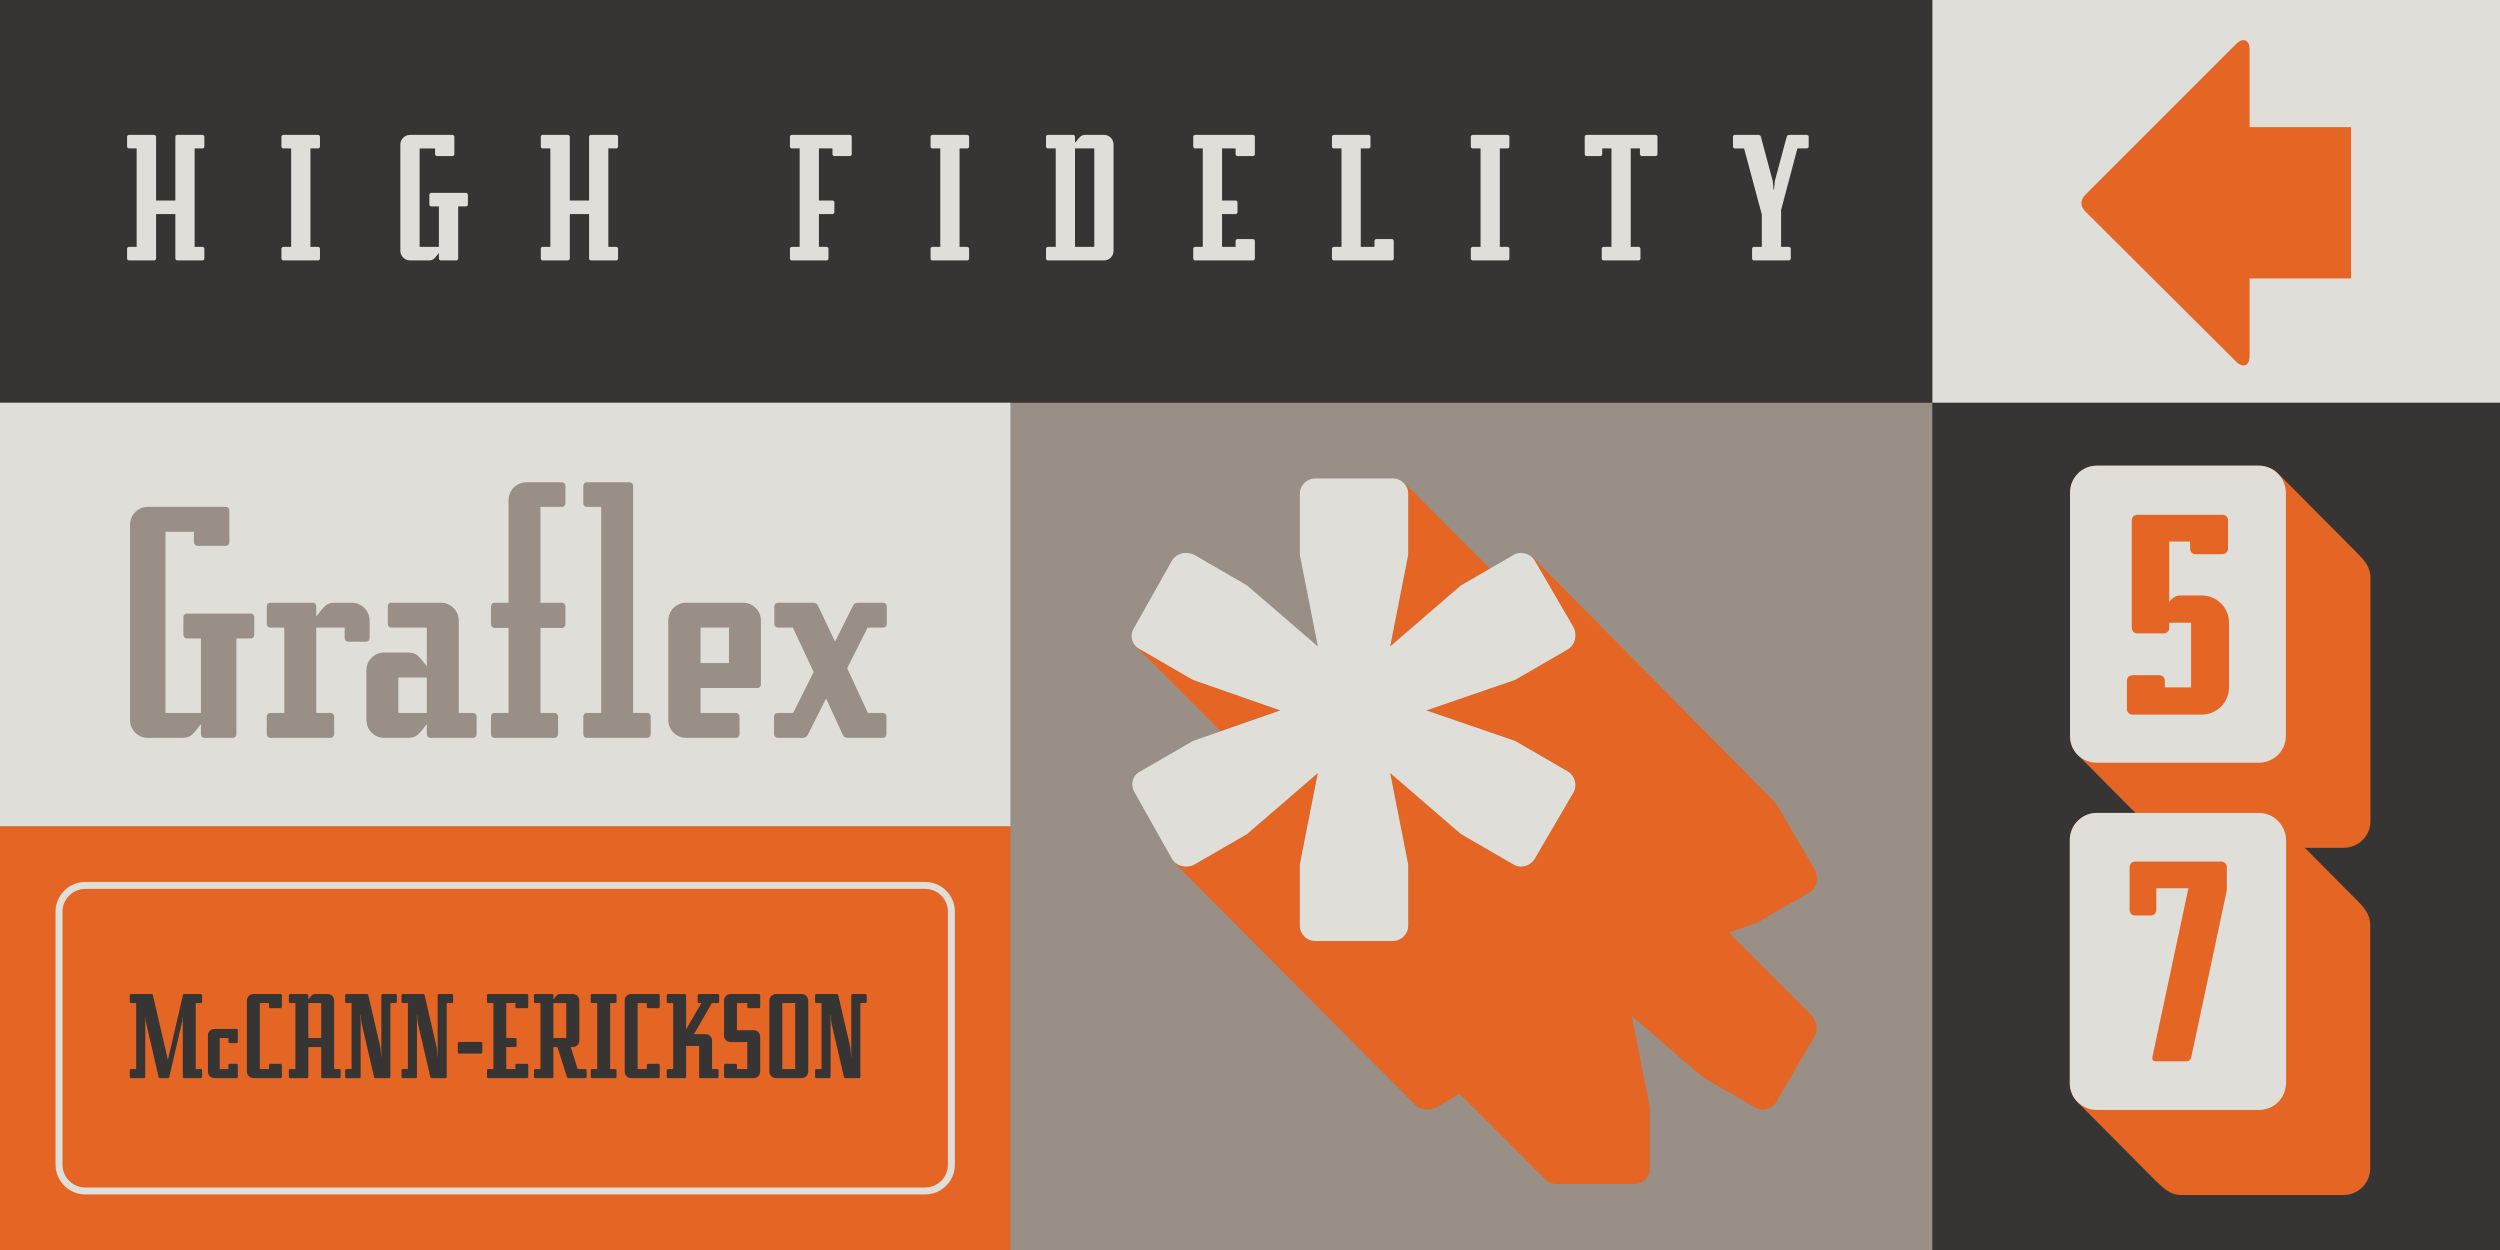 <?xml version="1.0" encoding="UTF-8"?>
<svg xmlns="http://www.w3.org/2000/svg" version="1.1" viewBox="0 0 2000 1000">
  <!-- Generator: Adobe Illustrator 28.7.1, SVG Export Plug-In . SVG Version: 1.2.0 Build 142)  -->
  <g isolation="isolate">
    <g id="Layer_5">
      <rect width="2000" height="1000" fill="#998f86"/>
      <rect x="808.333" y="322.222" width="737.5" height="677.078" fill="#998f86"/>
      <rect x="1545.833" width="454.167" height="322.222" fill="#e0ded9"/>
      <rect width="1545.833" height="322.222" fill="#373534"/>
      <rect x="1545.833" y="322.222" width="454.167" height="677.778" fill="#373534"/>
      <rect y="322.222" width="808.333" height="338.889" fill="#e0ded9"/>
      <rect y="661.111" width="808.333" height="338.889" fill="#e56525"/>
      <g>
        <path d="M1896.36,462.389v194.444c0,12.056-9.722,21.389-21.388,21.389h-129.888c-8.945,0-14.389-5.833-20.612-11.667l-62.222-62.611c-3.889-3.889-6.222-9.333-6.222-15.167v-194.443c0-12.056,9.722-21.778,21.389-21.778h129.888c5.832,0,11.277,2.334,15.167,6.222l62.222,62.611c6.222,6.222,11.666,11.667,11.666,20.999Z" fill="#e56525"/>
        <path d="M1896.164,740.167v194.444c0,12.055-9.722,21.389-21.388,21.389h-129.888c-8.945,0-14.389-5.834-20.612-11.667l-62.222-62.611c-3.889-3.889-6.222-9.333-6.222-15.167v-194.443c0-12.056,9.722-21.778,21.389-21.778h129.888c5.832,0,11.277,2.334,15.167,6.222l62.222,62.611c6.222,6.222,11.666,11.667,11.666,20.999Z" fill="#e56525"/>
      </g>
      <path d="M976.535,584.998l-67.778-67.778,3.334,2.222,42.222,24.445,70.001,24.445-47.778,16.667ZM1449.871,812.777c3.333,4.444,4.443,11.111,2.222,15.555l-31.112,53.334c-3.333,5.556-11.111,7.778-16.667,4.444l-42.221-24.445-56.668-48.888,14.445,73.333v48.889c0,6.667-5.556,12.223-12.222,12.223h-62.223c-3.333,0-6.666-1.112-8.888-3.334l-68.89-68.889-18.888,11.111c-5.556,2.222-12.223,2.222-16.667-2.222l-193.335-194.446c4.445,4.445,11.111,4.445,16.667,2.222l42.223-24.445,56.666-48.889-14.444,73.334v48.889c0,6.667,5.556,12.223,12.222,12.223h62.222c6.668,0,12.223-5.556,12.223-12.223v-48.889l-14.445-73.334,56.666,48.889,42.223,24.445c5.556,3.333,13.333,1.112,16.667-4.444l31.112-53.334c3.333-5.556,1.111-13.333-4.445-16.667l-42.223-24.445-71.111-24.445,71.111-24.445,42.223-24.445c5.556-3.333,7.777-11.111,4.445-17.778l-31.112-53.334-2.222-3.333,190,192.223c3.334,3.333,5.556,5.556,6.668,7.778l29.999,51.112c3.334,6.666,1.111,14.444-4.445,17.778l-42.221,24.445-22.224,7.778,66.668,66.667ZM1126.537,443.886v-48.889c0-3.333-1.112-6.667-3.334-8.889l68.89,68.889-23.334,13.333-56.666,48.888,14.445-73.333Z" fill="#e56525"/>
      <path d="M1258.759,633.887l-31.112,53.334c-3.334,5.556-11.111,7.777-16.667,4.444l-42.223-24.445-56.666-48.889,14.445,73.334v48.889c0,6.667-5.556,12.223-12.223,12.223h-62.222c-6.666,0-12.222-5.556-12.222-12.223v-48.889l14.444-73.334-56.666,48.889-42.223,24.445c-6.666,3.333-14.444,1.112-17.778-4.444l-30-53.334c-3.333-5.556-2.222-13.333,4.445-16.667l42.222-24.445,70.001-24.445-70.001-24.445-42.222-24.445c-6.667-3.333-8.889-11.111-4.445-17.778l30-53.334c3.334-5.556,11.111-7.778,17.778-4.444l42.223,24.445,56.666,48.888-14.444-73.333v-48.889c0-6.667,5.556-12.223,12.222-12.223h62.222c6.668,0,12.223,5.556,12.223,12.223v48.889l-14.445,73.333,56.666-48.888,42.223-24.445c5.556-3.334,13.333-1.112,16.667,4.444l31.112,53.334c3.333,6.666,1.111,14.444-4.445,17.778l-42.223,24.445-71.111,24.445,71.111,24.445,42.223,24.445c5.556,3.333,7.777,11.111,4.445,16.667Z" fill="#e0ded9"/>
      <g>
        <path d="M155.703,118.745v78.755h6.251c.833,0,1.528.694,1.528,1.528v7.778c0,.833-.694,1.528-1.528,1.528h-20.14c-.833,0-1.528-.694-1.528-1.528v-35.558h-15.417v35.558c0,.833-.694,1.528-1.667,1.528h-20.001c-.972,0-1.528-.694-1.528-1.528v-7.778c0-.833.555-1.528,1.528-1.528h6.112v-78.755h-6.112c-.972,0-1.528-.694-1.528-1.528v-7.778c0-.833.555-1.528,1.528-1.528h20.001c.972,0,1.667.694,1.667,1.528v50.975h15.417v-50.975c0-.833.694-1.528,1.528-1.528h20.14c.833,0,1.528.694,1.528,1.528v7.778c0,.833-.694,1.528-1.528,1.528h-6.251Z" fill="#e0ded9"/>
        <path d="M248.338,118.745v78.755h6.112c.833,0,1.528.694,1.528,1.528v7.778c0,.833-.694,1.528-1.528,1.528h-27.78c-.833,0-1.528-.694-1.528-1.528v-7.778c0-.833.694-1.528,1.528-1.528h6.251v-78.755h-6.251c-.833,0-1.528-.694-1.528-1.528v-7.778c0-.833.694-1.528,1.528-1.528h27.78c.833,0,1.528.694,1.528,1.528v7.778c0,.833-.694,1.528-1.528,1.528h-6.112Z" fill="#e0ded9"/>
        <path d="M374.314,155.83v7.778c0,.833-.695,1.528-1.528,1.528h-6.251v41.669c0,.833-.694,1.528-1.528,1.528h-12.362c-.833,0-1.528-.694-1.528-1.528v-4.445c-3.472,4.445-4.445,5.973-8.056,5.973h-15.14c-4.167,0-7.64-3.472-7.64-7.779v-84.866c0-4.306,3.473-7.778,7.64-7.778h34.03c.833,0,1.528.694,1.528,1.528v13.89c0,.833-.694,1.528-1.528,1.528h-12.223c-.972,0-1.667-.694-1.667-1.528v-4.584h-12.362v78.755h15.417v-32.364h-6.112c-.833,0-1.528-.694-1.528-1.666v-7.64c0-.833.694-1.528,1.528-1.528h27.78c.833,0,1.528.694,1.528,1.528Z" fill="#e0ded9"/>
        <path d="M486.675,118.745v78.755h6.251c.833,0,1.528.694,1.528,1.528v7.778c0,.833-.694,1.528-1.528,1.528h-20.14c-.833,0-1.528-.694-1.528-1.528v-35.558h-15.417v35.558c0,.833-.694,1.528-1.667,1.528h-20.001c-.972,0-1.528-.694-1.528-1.528v-7.778c0-.833.555-1.528,1.528-1.528h6.112v-78.755h-6.112c-.972,0-1.528-.694-1.528-1.528v-7.778c0-.833.555-1.528,1.528-1.528h20.001c.972,0,1.667.694,1.667,1.528v50.975h15.417v-50.975c0-.833.694-1.528,1.528-1.528h20.14c.833,0,1.528.694,1.528,1.528v7.778c0,.833-.694,1.528-1.528,1.528h-6.251Z" fill="#e0ded9"/>
        <path d="M681.394,109.439v13.89c0,.833-.694,1.528-1.527,1.528h-12.362c-.833,0-1.528-.694-1.528-1.528v-4.584h-10.834v41.669h10.834c.833,0,1.528.694,1.528,1.528v7.778c0,.833-.694,1.528-1.528,1.528h-10.834v26.252h6.112c.833,0,1.528.694,1.528,1.528v7.778c0,.833-.694,1.528-1.528,1.528h-27.78c-.833,0-1.528-.694-1.528-1.528v-7.778c0-.833.694-1.528,1.528-1.528h6.251v-78.755h-6.251c-.833,0-1.528-.694-1.528-1.528v-7.778c0-.833.694-1.528,1.528-1.528h46.392c.833,0,1.527.694,1.527,1.528Z" fill="#e0ded9"/>
        <path d="M767.642,118.745v78.755h6.112c.833,0,1.528.694,1.528,1.528v7.778c0,.833-.694,1.528-1.528,1.528h-27.78c-.833,0-1.528-.694-1.528-1.528v-7.778c0-.833.694-1.528,1.528-1.528h6.251v-78.755h-6.251c-.833,0-1.528-.694-1.528-1.528v-7.778c0-.833.694-1.528,1.528-1.528h27.78c.833,0,1.528.694,1.528,1.528v7.778c0,.833-.694,1.528-1.528,1.528h-6.112Z" fill="#e0ded9"/>
        <path d="M890.839,115.689v84.866c0,4.306-3.333,7.779-7.639,7.779h-44.725c-.972,0-1.667-.694-1.667-1.528v-7.778c0-.833.694-1.528,1.667-1.528h6.112v-78.755h-6.112c-.972,0-1.667-.694-1.667-1.528v-7.778c0-.833.694-1.528,1.667-1.528h20.001c.833,0,1.528.694,1.528,1.528v4.445h.416c3.473-4.445,4.445-5.973,8.057-5.973h14.723c4.306,0,7.639,3.472,7.639,7.778ZM875.422,118.745h-15.417v78.755h15.417v-78.755Z" fill="#e0ded9"/>
        <path d="M990.004,124.856c-.833,0-1.528-.694-1.528-1.528v-4.584h-10.834v41.669h10.834c.833,0,1.528.694,1.528,1.528v7.778c0,.833-.694,1.528-1.528,1.528h-10.834v26.252h10.834v-4.723c0-.833.695-1.528,1.528-1.528h12.362c.834,0,1.529.694,1.529,1.528v14.029c0,.833-.694,1.528-1.529,1.528h-46.253c-.833,0-1.528-.694-1.528-1.528v-7.778c0-.833.694-1.528,1.528-1.528h6.112v-78.755h-6.112c-.833,0-1.528-.694-1.528-1.528v-7.778c0-.833.694-1.528,1.528-1.528h46.253c.834,0,1.529.694,1.529,1.528v13.89c0,.833-.694,1.528-1.529,1.528h-12.362Z" fill="#e0ded9"/>
        <path d="M1115.002,192.777v14.029c0,.833-.694,1.528-1.529,1.528h-46.391c-.834,0-1.529-.694-1.529-1.528v-7.778c0-.833.694-1.528,1.529-1.528h6.112v-78.755h-6.112c-.834,0-1.529-.694-1.529-1.528v-7.778c0-.833.694-1.528,1.529-1.528h27.779c.833,0,1.529.694,1.529,1.528v7.778c0,.833-.696,1.528-1.529,1.528h-6.25v78.755h10.973v-4.723c0-.833.694-1.528,1.527-1.528h12.362c.834,0,1.529.694,1.529,1.528Z" fill="#e0ded9"/>
        <path d="M1199.862,118.745v78.755h6.112c.833,0,1.527.694,1.527,1.528v7.778c0,.833-.694,1.528-1.527,1.528h-27.78c-.833,0-1.527-.694-1.527-1.528v-7.778c0-.833.694-1.528,1.527-1.528h6.25v-78.755h-6.25c-.833,0-1.527-.694-1.527-1.528v-7.778c0-.833.694-1.528,1.527-1.528h27.78c.833,0,1.527.694,1.527,1.528v7.778c0,.833-.694,1.528-1.527,1.528h-6.112Z" fill="#e0ded9"/>
        <path d="M1325.974,109.439v13.89c0,.833-.694,1.528-1.527,1.528h-10.973c-.833,0-1.529-.694-1.529-1.528v-4.584h-7.361v78.755h6.25c.833,0,1.527.694,1.527,1.528v7.778c0,.833-.694,1.528-1.527,1.528h-27.919c-.833,0-1.527-.694-1.527-1.528v-7.778c0-.833.694-1.528,1.527-1.528h6.25v-78.755h-7.361v4.584c0,.833-.694,1.528-1.529,1.528h-10.833c-.972,0-1.667-.694-1.667-1.528v-13.89c0-.833.694-1.528,1.667-1.528h55.004c.833,0,1.527.694,1.527,1.528Z" fill="#e0ded9"/>
        <path d="M1446.946,109.439v7.778c0,1.112-.694,1.528-1.667,1.528h-7.362l-13.056,49.308v29.447h6.112c.972,0,1.667.694,1.667,1.528v7.778c0,.833-.694,1.528-1.667,1.528h-27.779c-.834,0-1.529-.694-1.529-1.528v-7.778c0-.833.694-1.528,1.529-1.528h6.25v-25.835l-14.168-52.92h-7.361c-.834,0-1.529-.694-1.529-1.528v-7.778c0-.833.694-1.528,1.529-1.528h18.751c1.111,0,1.805.555,2.083,1.666l9.446,35.28.694,7.083h.277l.694-7.083,9.446-35.28c.278-1.111.972-1.666,2.083-1.666h13.89c.972,0,1.667.694,1.667,1.528Z" fill="#e0ded9"/>
      </g>
      <g>
        <path d="M156.576,802.475v52.764h4.095c.559,0,1.024.465,1.024,1.023v5.212c0,.558-.465,1.023-1.024,1.023h-13.399c-.559,0-1.024-.465-1.024-1.023v-47.552h-.279s0,1.861-.186,3.071l-10.33,44.575c-.092.651-.559.93-1.21.93h-6.141c-.651,0-1.116-.279-1.21-.93l-10.05-43.458c-.465-1.675-.372-4.188-.372-4.188h-.279v47.552c0,.558-.465,1.023-1.024,1.023h-10.329c-.559,0-1.024-.465-1.024-1.023v-5.212c0-.558.465-1.023,1.024-1.023h4.093v-52.764h-4.093c-.559,0-1.024-.465-1.024-1.024v-5.211c0-.558.465-1.023,1.024-1.023h16.284c.652,0,1.118.279,1.21.93l12.005,51.833,12.004-51.833c.094-.652.559-.93,1.21-.93h13.121c.559,0,1.024.465,1.024,1.023v5.211c0,.559-.465,1.024-1.024,1.024h-4.095Z" fill="#373534"/>
        <path d="M183.747,834.486c-.559,0-1.024-.465-1.024-1.023v-3.071h-6.978v24.846h6.978v-3.164c0-.559.465-1.024,1.024-1.024h5.49c.559,0,1.024.465,1.024,1.024v9.399c0,.558-.465,1.023-1.024,1.023h-17.681c-2.885,0-5.211-2.326-5.211-5.211v-28.941c0-2.885,2.326-5.212,5.211-5.212h17.681c.559,0,1.024.466,1.024,1.024v9.306c0,.558-.465,1.023-1.024,1.023h-5.49Z" fill="#373534"/>
        <path d="M216.223,806.569c-.559,0-1.024-.466-1.024-1.024v-3.071h-7.351v52.764h7.351v-3.164c0-.559.465-1.024,1.024-1.024h8.282c.559,0,1.024.465,1.024,1.024v9.399c0,.558-.465,1.023-1.024,1.023h-21.776c-2.885,0-5.211-2.326-5.211-5.211v-56.858c0-2.885,2.326-5.211,5.211-5.211h21.776c.559,0,1.024.465,1.024,1.023v9.306c0,.558-.465,1.024-1.024,1.024h-8.282Z" fill="#373534"/>
        <path d="M272.521,856.262v5.212c0,.558-.465,1.023-1.024,1.023h-13.493c-.559,0-1.024-.465-1.024-1.023v-23.823h-10.33v23.823c0,.558-.465,1.023-1.023,1.023h-13.494c-.559,0-1.024-.465-1.024-1.023v-5.212c0-.558.465-1.023,1.024-1.023h4.188v-52.764h-4.188c-.559,0-1.024-.465-1.024-1.024v-5.211c0-.558.465-1.023,1.024-1.023h13.494c.557,0,1.023.465,1.023,1.023v2.978h.279c2.326-2.978,2.979-4.001,5.397-4.001h9.865c2.885,0,5.117,2.326,5.117,5.211v54.811h4.188c.559,0,1.024.465,1.024,1.023ZM256.98,802.475h-10.33v27.917h10.33v-27.917Z" fill="#373534"/>
        <path d="M317.466,796.24v5.211c0,.559-.467,1.024-1.024,1.024h-4.095v58.999c0,.558-.465,1.023-1.024,1.023h-10.887c-.651,0-1.116-.279-1.21-.93l-9.771-42.155c-.651-2.699-.745-7.445-.745-7.445h-.186v49.507c0,.558-.465,1.023-1.024,1.023h-10.328c-.559,0-1.024-.465-1.024-1.023v-5.212c0-.558.465-1.023,1.024-1.023h4.093v-52.764h-4.093c-.559,0-1.024-.465-1.024-1.024v-5.211c0-.558.465-1.023,1.024-1.023h16.284c.652,0,1.118.279,1.21.93l9.492,41.038c.465,1.954.745,8.19.745,8.19h.186v-49.135c0-.558.467-1.023,1.024-1.023h10.33c.557,0,1.024.465,1.024,1.023Z" fill="#373534"/>
        <path d="M362.504,796.24v5.211c0,.559-.467,1.024-1.024,1.024h-4.095v58.999c0,.558-.465,1.023-1.024,1.023h-10.887c-.651,0-1.116-.279-1.21-.93l-9.771-42.155c-.651-2.699-.745-7.445-.745-7.445h-.186v49.507c0,.558-.465,1.023-1.024,1.023h-10.329c-.559,0-1.024-.465-1.024-1.023v-5.212c0-.558.465-1.023,1.024-1.023h4.093v-52.764h-4.093c-.559,0-1.024-.465-1.024-1.024v-5.211c0-.558.465-1.023,1.024-1.023h16.284c.652,0,1.118.279,1.21.93l9.492,41.038c.465,1.954.745,8.19.745,8.19h.186v-49.135c0-.558.467-1.023,1.024-1.023h10.33c.557,0,1.024.465,1.024,1.023Z" fill="#373534"/>
        <path d="M385.86,834.579v7.258c0,.559-.467,1.024-1.024,1.024h-17.588c-.559,0-1.024-.465-1.024-1.024v-7.258c0-.558.465-1.023,1.024-1.023h17.588c.557,0,1.024.465,1.024,1.023Z" fill="#373534"/>
        <path d="M413.31,806.569c-.557,0-1.023-.466-1.023-1.024v-3.071h-7.259v27.917h7.259c.557,0,1.023.465,1.023,1.023v5.211c0,.558-.465,1.024-1.023,1.024h-7.259v17.588h7.259v-3.164c0-.559.465-1.024,1.023-1.024h8.283c.557,0,1.023.465,1.023,1.024v9.399c0,.558-.465,1.023-1.023,1.023h-30.988c-.559,0-1.024-.465-1.024-1.023v-5.212c0-.558.465-1.023,1.024-1.023h4.093v-52.764h-4.093c-.559,0-1.024-.465-1.024-1.024v-5.211c0-.558.465-1.023,1.024-1.023h30.988c.557,0,1.023.465,1.023,1.023v9.306c0,.558-.465,1.024-1.023,1.024h-8.283Z" fill="#373534"/>
        <path d="M469.328,856.262v5.212c0,.558-.372,1.023-1.024,1.023h-13.213c-.838,0-1.303-.372-1.583-1.117l-7.537-23.729h-3.257v23.823c0,.558-.465,1.023-1.024,1.023h-13.493c-.559,0-1.024-.465-1.024-1.023v-5.212c0-.558.465-1.023,1.024-1.023h4.187v-52.764h-4.187c-.559,0-1.024-.465-1.024-1.024v-5.211c0-.558.465-1.023,1.024-1.023h13.493c.559,0,1.024.465,1.024,1.023v2.978h.279c2.418-2.978,2.977-4.001,5.397-4.001h9.863c2.885,0,5.212,2.326,5.212,5.211v32.012c0,2.885-2.327,5.212-5.212,5.212h-1.674l5.583,17.588h6.141c.652,0,1.024.465,1.024,1.023ZM453.042,802.475h-10.329v27.917h10.329v-27.917Z" fill="#373534"/>
        <path d="M488.124,802.475v52.764h4.095c.559,0,1.024.465,1.024,1.023v5.212c0,.558-.465,1.023-1.024,1.023h-18.612c-.557,0-1.023-.465-1.023-1.023v-5.212c0-.558.465-1.023,1.023-1.023h4.188v-52.764h-4.188c-.557,0-1.023-.465-1.023-1.024v-5.211c0-.558.465-1.023,1.023-1.023h18.612c.559,0,1.024.465,1.024,1.023v5.211c0,.559-.465,1.024-1.024,1.024h-4.095Z" fill="#373534"/>
        <path d="M518.46,806.569c-.559,0-1.024-.466-1.024-1.024v-3.071h-7.351v52.764h7.351v-3.164c0-.559.465-1.024,1.024-1.024h8.282c.559,0,1.024.465,1.024,1.024v9.399c0,.558-.465,1.023-1.024,1.023h-21.775c-2.885,0-5.211-2.326-5.211-5.211v-56.858c0-2.885,2.326-5.211,5.211-5.211h21.775c.559,0,1.024.465,1.024,1.023v9.306c0,.558-.465,1.024-1.024,1.024h-8.282Z" fill="#373534"/>
        <path d="M575.316,796.24v5.211c0,.559-.465,1.024-1.024,1.024h-4.839l-14.237,24.846h9.212c2.885,0,5.212,2.327,5.212,5.118v22.799h4.187c.559,0,1.024.465,1.024,1.023v5.212c0,.558-.465,1.023-1.024,1.023h-13.493c-.559,0-1.024-.465-1.024-1.023v-24.754h-10.422v24.754c0,.558-.465,1.023-1.024,1.023h-13.493c-.559,0-1.024-.465-1.024-1.023v-5.212c0-.558.465-1.023,1.024-1.023h4.187v-52.764h-4.187c-.559,0-1.024-.465-1.024-1.024v-5.211c0-.558.465-1.023,1.024-1.023h13.493c.559,0,1.024.465,1.024,1.023v27.266l12.191-21.031h-1.954c-.559,0-1.024-.465-1.024-1.024v-5.211c0-.558.465-1.023,1.024-1.023h15.168c.559,0,1.024.465,1.024,1.023Z" fill="#373534"/>
        <path d="M598.95,806.569c-.651,0-1.116-.466-1.116-1.024v-3.071h-8.282v21.682h13.493c2.791,0,5.119,2.326,5.119,5.211v27.917c0,2.885-2.327,5.211-5.119,5.211h-22.706c-.651,0-1.116-.465-1.116-1.023v-9.399c0-.559.465-1.024,1.116-1.024h8.19c.559,0,1.024.465,1.024,1.024v3.164h8.282v-21.589h-13.493c-2.793,0-5.119-2.326-5.119-5.211v-28.01c0-2.885,2.326-5.211,5.119-5.211h22.799c.559,0,1.024.465,1.024,1.023v9.306c0,.558-.465,1.024-1.024,1.024h-8.19Z" fill="#373534"/>
        <path d="M646.596,857.286c0,2.885-2.327,5.211-5.211,5.211h-20.66c-2.885,0-5.211-2.326-5.211-5.211v-56.858c0-2.885,2.326-5.211,5.211-5.211h20.66c2.884,0,5.211,2.326,5.211,5.211v56.858ZM636.172,802.475h-10.329v52.764h10.329v-52.764Z" fill="#373534"/>
        <path d="M693.403,796.24v5.211c0,.559-.467,1.024-1.024,1.024h-4.095v58.999c0,.558-.465,1.023-1.024,1.023h-10.887c-.651,0-1.116-.279-1.21-.93l-9.771-42.155c-.651-2.699-.745-7.445-.745-7.445h-.186v49.507c0,.558-.465,1.023-1.024,1.023h-10.329c-.559,0-1.024-.465-1.024-1.023v-5.212c0-.558.465-1.023,1.024-1.023h4.093v-52.764h-4.093c-.559,0-1.024-.465-1.024-1.024v-5.211c0-.558.465-1.023,1.024-1.023h16.284c.652,0,1.118.279,1.21.93l9.492,41.038c.465,1.954.745,8.19.745,8.19h.186v-49.135c0-.558.467-1.023,1.024-1.023h10.33c.557,0,1.024.465,1.024,1.023Z" fill="#373534"/>
      </g>
      <g mix-blend-mode="multiply">
        <path d="M203.435,493.671v14.311c0,1.533-1.278,2.812-2.811,2.812h-11.5v76.669c0,1.533-1.278,2.811-2.812,2.811h-22.745c-1.533,0-2.811-1.278-2.811-2.811v-8.178c-6.389,8.178-8.178,10.989-14.823,10.989h-27.856c-7.667,0-14.056-6.389-14.056-14.311v-156.15c0-7.922,6.389-14.311,14.056-14.311h62.613c1.533,0,2.811,1.278,2.811,2.811v25.557c0,1.533-1.278,2.811-2.811,2.811h-22.489c-1.789,0-3.067-1.278-3.067-2.811v-8.434h-22.746v144.904h28.368v-59.546h-11.245c-1.533,0-2.811-1.278-2.811-3.067v-14.056c0-1.533,1.278-2.811,2.811-2.811h51.113c1.533,0,2.811,1.278,2.811,2.811Z" fill="#998f86"/>
        <path d="M295.69,496.482v14.056c0,1.533-1.278,2.811-2.812,2.811h-14.311c-1.533,0-2.811-1.278-2.811-2.811v-8.434h-22.745v68.235h11.5c1.533,0,2.811,1.278,2.811,2.811v14.312c0,1.533-1.278,2.811-2.811,2.811h-48.302c-1.533,0-2.811-1.278-2.811-2.811v-14.312c0-1.533,1.278-2.811,2.811-2.811h11.245v-68.235h-11.245c-1.533,0-2.811-1.278-2.811-2.811v-14.312c0-1.533,1.278-2.811,2.811-2.811h33.99c1.533,0,2.812,1.278,2.812,2.811v8.178c6.389-8.178,8.178-10.989,14.823-10.989h13.544c7.922,0,14.312,6.389,14.312,14.311Z" fill="#998f86"/>
        <path d="M381.3,573.151v14.312c0,1.533-1.278,2.811-3.067,2.811h-33.99c-1.533,0-2.812-1.278-2.812-2.811v-8.178c-6.389,8.178-8.178,10.989-14.823,10.989h-19.423c-7.667,0-14.056-6.389-14.056-14.311v-39.868c0-7.667,6.389-14.056,14.056-14.056h19.423c6.645,0,8.434,2.811,14.823,10.989v-30.923h-28.367c-1.533,0-2.812-1.278-2.812-2.811v-14.312c0-1.533,1.023-2.811,2.812-2.811h39.612c7.923,0,14.312,6.389,14.312,14.311v73.858h11.245c1.789,0,3.067,1.278,3.067,2.811ZM341.431,541.973h-22.745v28.367h22.745v-28.367Z" fill="#998f86"/>
        <path d="M432.41,405.502v76.669h17.123c1.533,0,2.811,1.278,2.811,2.811v14.312c0,1.789-1.278,3.067-2.811,3.067h-17.123v67.98h11.245c1.533,0,2.812,1.278,2.812,2.811v14.312c0,1.533-1.278,2.811-2.812,2.811h-48.046c-1.533,0-2.812-1.278-2.812-2.811v-14.312c0-1.533,1.278-2.811,2.812-2.811h11.245v-67.98h-11.245c-1.533,0-2.812-1.278-2.812-3.067v-14.312c0-1.533,1.278-2.811,2.812-2.811h11.245v-82.036c0-7.922,6.389-14.311,14.311-14.311h28.368c1.533,0,2.811,1.278,2.811,2.811v14.056c0,1.533-1.278,2.811-2.811,2.811h-17.123Z" fill="#998f86"/>
        <path d="M520.576,573.151v14.312c0,1.533-1.278,2.811-2.811,2.811h-48.302c-1.533,0-2.811-1.278-2.811-2.811v-14.312c0-1.533,1.278-2.811,2.811-2.811h11.5v-164.838h-11.5c-1.533,0-2.811-1.278-2.811-2.811v-14.056c0-1.533,1.278-2.811,2.811-2.811h34.245c1.533,0,2.811,1.278,2.811,2.811v181.706h11.245c1.533,0,2.811,1.278,2.811,2.811Z" fill="#998f86"/>
        <path d="M608.744,547.595c0,1.533-1.278,2.811-2.811,2.811h-45.49v19.934h28.368c1.533,0,2.811,1.278,2.811,2.811v14.312c0,1.533-1.278,2.811-2.811,2.811h-39.868c-7.922,0-14.311-6.389-14.311-14.311v-79.481c0-7.922,6.389-14.311,14.311-14.311h45.49c7.922,0,14.311,6.389,14.311,14.311v51.113ZM560.443,530.473h22.745v-28.368h-22.745v28.368Z" fill="#998f86"/>
        <path d="M677.738,534.561l16.611,35.779h12.012c1.533,0,2.811,1.278,2.811,2.811v14.312c0,1.533-1.278,2.811-2.811,2.811h-27.856c-2.045,0-3.578-.767-4.344-2.555l-13.289-28.879-14.567,28.879c-1.023,1.788-2.3,2.555-4.344,2.555h-19.678c-1.789,0-3.067-1.278-3.067-2.811v-14.312c0-1.533,1.278-2.811,3.067-2.811h12.267l16.356-32.712-16.612-35.523h-11.756c-1.788,0-3.067-1.278-3.067-2.811v-14.312c0-1.533,1.278-2.811,3.067-2.811h27.856c2.045,0,3.322.767,4.089,2.556l13.545,28.623,14.311-28.623c.766-1.789,2.045-2.556,4.089-2.556h20.19c1.533,0,2.811,1.278,2.811,2.811v14.312c0,1.533-1.278,2.811-2.811,2.811h-12.522l-16.356,32.456Z" fill="#998f86"/>
      </g>
      <path d="M1799.658,39.509v62.223h81.182v121.044h-81.182v62.223c0,7.778-5.347,9.722-10.693,4.376l-120.558-120.072c-4.376-4.375-4.376-9.237,0-13.612l120.558-120.557c5.347-5.347,10.693-3.403,10.693,4.375Z" fill="#e56525"/>
      <g>
        <path d="M1828.693,588.778c0,12.056-9.722,21.389-21.777,21.389h-129.499c-12.056,0-21.389-9.334-21.389-21.389v-194.443c0-12.056,9.333-21.778,21.389-21.778h129.499c12.055,0,21.777,9.722,21.777,21.778v194.443ZM1744.694,476.39c-4.278,0-6.223,1.556-9.333,5.056v-48.223h16.722v5.834c0,2.334,1.944,4.278,4.277,4.278h21.389c2.722,0,4.667-1.944,4.667-4.278v-22.944c0-2.333-1.945-4.278-4.278-4.278h-68.445c-2.333,0-4.278,1.945-4.278,4.278v86.333c0,2.334,1.945,4.278,4.278,4.278h21.389c2.333,0,4.278-1.944,4.278-4.278v-4.277h17.499v51.722h-21v-5.444c0-2.334-1.944-4.278-4.278-4.278h-21.388c-2.722,0-4.667,1.944-4.667,4.278v22.944c0,2.334,1.945,4.278,4.278,4.278h55.611c12.055,0,21.777-9.722,21.777-21.777v-51.722c0-12.056-9.722-21.778-21.777-21.778h-16.722Z" fill="#e0ded9"/>
        <path d="M1828.887,866.555c-.389,12.056-9.722,21.389-21.777,21.389h-129.5c-12.055,0-21.777-9.334-21.777-21.389v-194.443c0-12.056,9.722-21.778,21.777-21.778h129.5c12.055,0,21.388,9.722,21.777,21.778v194.443ZM1776.777,689.223h-68.834c-2.333,0-4.278,1.944-4.278,4.278v34.611c0,2.333,1.945,4.277,4.278,4.277h12.834c2.333,0,4.278-1.944,4.278-4.277v-17.5h25.666l-28.777,134.944c-.389,2.333.389,3.5,2.722,3.5h24.112c2.333,0,3.889-1.167,4.278-3.5l27.999-131.444c.389-1.556.389-3.111.389-4.666v-15.944c0-2.334-1.944-4.278-4.666-4.278Z" fill="#e0ded9"/>
      </g>
      <path d="M740.12,955.556H68.213c-13.106,0-23.768-10.662-23.768-23.768v-202.463c0-13.106,10.662-23.768,23.768-23.768h671.908c13.106,0,23.768,10.662,23.768,23.768v202.463c0,13.106-10.662,23.768-23.768,23.768ZM68.213,711.111c-10.042,0-18.213,8.171-18.213,18.213v202.463c0,10.042,8.171,18.213,18.213,18.213h671.908c10.042,0,18.213-8.171,18.213-18.213v-202.463c0-10.042-8.171-18.213-18.213-18.213H68.213Z" fill="#e0ded9"/>
    </g>
  </g>
</svg>